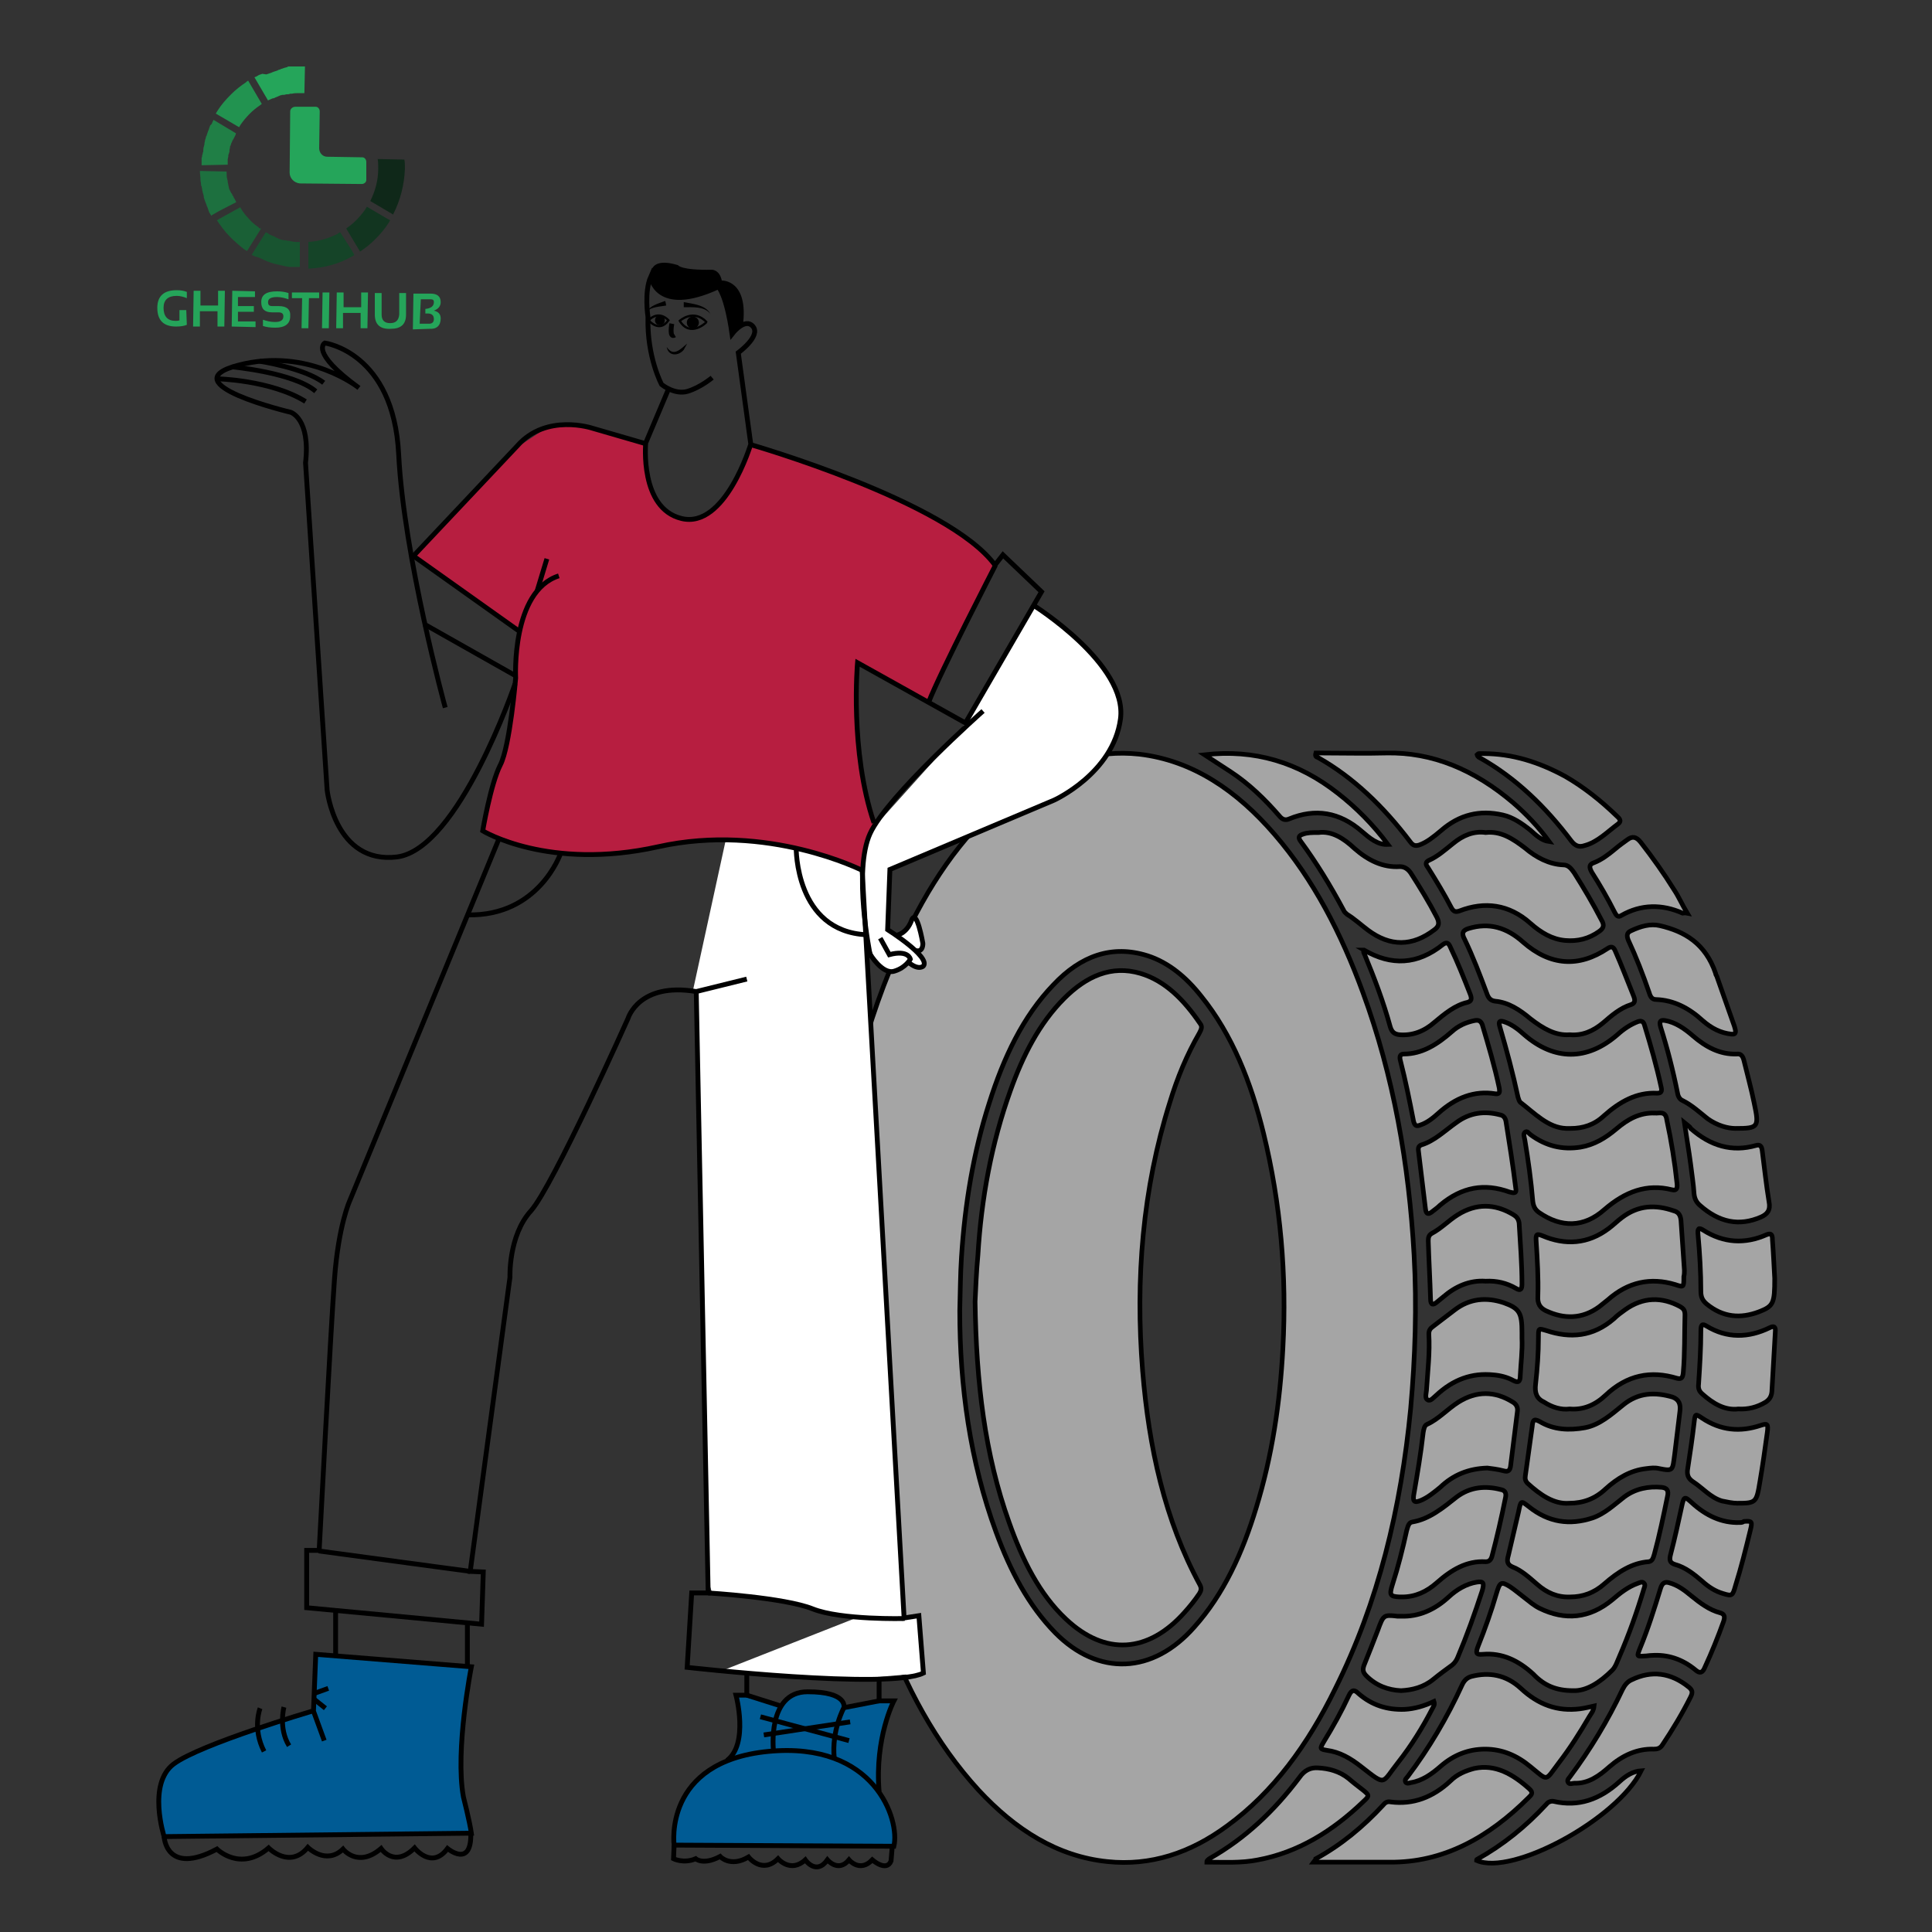 <?xml version="1.0" encoding="utf-8"?>
<!-- Generator: Adobe Illustrator 27.2.0, SVG Export Plug-In . SVG Version: 6.00 Build 0)  -->
<svg version="1.1" id="Layer_1" xmlns="http://www.w3.org/2000/svg" xmlns:xlink="http://www.w3.org/1999/xlink" x="0px" y="0px"
	 viewBox="0 0 340.2 340.2" style="enable-background:new 0 0 340.2 340.2;" xml:space="preserve">
<rect x="0" y="0" width="340.2" height="340.2" fill="#333333" stroke="none"/>
<style type="text/css">
	.st0{fill:#25A55A;}
	.st1{fill:#005B94;}
	.st2{fill:#B71E40;}
	.st3{fill:#A5A5A5;stroke:#000000;stroke-width:0.816;stroke-miterlimit:10;}
	.st4{fill:#FFFFFF;}
	.st5{fill:none;stroke:#000000;stroke-width:0.852;stroke-miterlimit:10;}
	.st6{fill:none;stroke:#000000;stroke-width:0.392;stroke-miterlimit:10;}
	.st7{stroke:#000000;stroke-width:0.523;stroke-miterlimit:10;}
	.st8{fill:#0F2819;}
	.st9{fill:#123520;}
	.st10{fill:#154428;}
	.st11{fill:#185430;}
	.st12{fill:#1A6036;}
	.st13{fill:#1D703F;}
	.st14{fill:#207F46;}
	.st15{fill:#229350;}
</style>
<g>
	<path class="st0" d="M-415.5,35.1c-0.9,0.4-1.9,0.5-3.2,0.5c-3.7,0-5.5-1.9-5.5-5.5c0-3.5,2-5.2,5.7-5.1c1.2,0,2.2,0.2,3.1,0.6
		l0,1.8c-0.9-0.4-1.9-0.6-2.9-0.6c-2.5,0-3.8,1.1-3.8,3.4c0,2.5,1.1,3.8,3.5,3.8c0.4,0,0.8,0,1.2-0.2l0-3.1l1.9,0L-415.5,35.1z"/>
	<path class="st0" d="M-413.7,35.6l0.1-10.5l1.9,0l-0.1,4.3l5.2,0.1l0.1-4.3l1.9,0l-0.1,10.5l-1.9,0l0.1-4.5l-5.2-0.1l-0.1,4.5
		L-413.7,35.6z"/>
	<path class="st0" d="M-395.4,25.3l0,1.7l-5-0.1l0,2.6l4.7,0.1l0,1.7l-4.7-0.1l0,2.8l5.1,0.1l0,1.7l-7-0.1l0.1-10.5L-395.4,25.3z"/>
	<path class="st0" d="M-393.2,35.4l0-1.8c1,0.4,2.2,0.6,3.6,0.6c1.6,0,2.4-0.5,2.4-1.6c0-0.8-0.5-1.2-1.5-1.2l-1.8,0
		c-2.2,0-3.2-1-3.2-3c0-2.2,1.6-3.2,4.6-3.2c1.2,0,2.3,0.2,3.3,0.6l0,1.8c-1-0.4-2.2-0.6-3.3-0.6c-1.8,0-2.7,0.5-2.7,1.5
		c0,0.8,0.4,1.2,1.3,1.2l1.8,0c2.3,0,3.4,1,3.4,3c0,2.2-1.5,3.3-4.4,3.3C-390.9,35.9-392.1,35.7-393.2,35.4z"/>
	<path class="st0" d="M-376.7,25.5l0,1.7l-3,0l-0.1,8.8l-1.9,0l0.1-8.8l-3,0l0-1.7L-376.7,25.5z"/>
	<path class="st0" d="M-373.6,25.6l-0.1,10.5l-1.9,0l0.1-10.5L-373.6,25.6z"/>
	<path class="st0" d="M-371.5,36.1l0.1-10.5l1.9,0l-0.1,4.3l5.2,0.1l0.1-4.3l1.9,0l-0.1,10.5l-1.9,0l0.1-4.5l-5.2-0.1l-0.1,4.5
		L-371.5,36.1z"/>
	<path class="st0" d="M-360.2,32.1l0.1-6.4l1.9,0l-0.1,6.4c0,1.7,0.8,2.5,2.5,2.5c1.7,0,2.6-0.8,2.6-2.5l0.1-6.4l1.9,0l-0.1,6.4
		c0,2.8-1.6,4.2-4.6,4.2C-358.8,36.3-360.2,34.9-360.2,32.1z"/>
	<path class="st0" d="M-349,36.4l0.1-10.5l4.9,0.1c2,0,3,0.9,3,2.5c0,1.2-0.7,2-2,2.5c1.4,0.3,2.1,1.1,2.1,2.4
		c0,2.1-1.1,3.1-3.3,3.1L-349,36.4z M-344.3,34.7c0.9,0,1.3-0.4,1.3-1.3c0-1.1-0.6-1.6-1.9-1.7l-0.6,0l0-1.3c1.6-0.2,2.4-0.9,2.5-2
		c0-0.6-0.4-0.9-1.1-0.9l-2.9,0l-0.1,7.1L-344.3,34.7z"/>
</g>
<g>
	<path class="st0" d="M-408.4,2.5c1.2,2.1,2.7,4,4.3,5.7c1.5,1.6,3.2,3,5.1,4.2l4.2-6.7c-1.3-0.9-2.5-1.9-3.6-3
		c-1.2-1.2-2.2-2.6-3.1-4.1l-5.6,3.1L-408.4,2.5z"/>
	<path class="st0" d="M-352.7-12.1c0-0.9,0-1.7-0.1-2.6l-7.9-0.2c0.1,0.9,0.1,1.8,0.1,2.6l0,0.1c-0.1,3.6-1,7.2-2.8,10.4l1.4,0.8
		l5.4,3.2C-354.1-2-352.7-7-352.7-12.1"/>
	<path class="st0" d="M-370.7,6.1l4,6.8c1.9-1.2,3.6-2.5,5.2-4.1c1.7-1.7,3.2-3.6,4.5-5.6l-0.3-0.2l-6.5-3.9c-0.9,1.5-2,2.8-3.2,4
		C-368.2,4.3-369.4,5.3-370.7,6.1z"/>
	<path class="st0" d="M-382.1,17.4c5.1-0.1,10.1-1.5,14.5-4l-4-6.8c-3.2,1.8-6.8,2.8-10.4,2.9L-382.1,17.4z"/>
	<path class="st0" d="M-402.4-2.8c-0.1-0.2-0.2-0.4-0.3-0.6c-0.1-0.2-0.1-0.3-0.2-0.5c0-0.1-0.1-0.2-0.1-0.2
		c-0.1-0.1-0.1-0.2-0.1-0.3c0-0.1-0.1-0.2-0.1-0.3c0-0.1-0.1-0.2-0.1-0.2c-0.1-0.2-0.1-0.3-0.1-0.4c0-0.1-0.1-0.2-0.1-0.3
		c0-0.1-0.1-0.2-0.1-0.3c-0.1-0.2-0.1-0.4-0.2-0.6c-0.1-0.5-0.2-0.9-0.3-1.4c0-0.1,0-0.2-0.1-0.4c0-0.2-0.1-0.5-0.1-0.7
		c-0.1-0.7-0.2-1.4-0.2-2.1c0-0.3,0-0.7,0-1l-7.9-0.1c0,1.2,0.1,2.3,0.2,3.5c0.1,0.5,0.1,1,0.2,1.4c0,0.2,0.1,0.3,0.1,0.5
		c0.1,0.3,0.1,0.7,0.2,1c0.1,0.3,0.1,0.5,0.2,0.8c0.1,0.5,0.3,1,0.4,1.5c0,0.2,0.1,0.3,0.1,0.5c0,0.2,0.1,0.3,0.2,0.5l0.3,0.9
		c0.1,0.1,0.1,0.3,0.2,0.4c0.1,0.1,0.1,0.3,0.2,0.4c0.1,0.2,0.1,0.3,0.2,0.5c0.1,0.1,0.1,0.3,0.2,0.4c0.1,0.1,0.1,0.3,0.2,0.4
		l0.2,0.4c0.1,0.2,0.2,0.4,0.3,0.6l0.2,0.4l0.5-0.3l6.3-3.6l-0.1-0.3C-402.3-2.5-402.3-2.6-402.4-2.8z"/>
	<path class="st0" d="M-390.8,16.3l0.4,0.1c0.2,0.1,0.4,0.1,0.5,0.1c0.2,0,0.3,0.1,0.5,0.1c0.2,0,0.4,0.1,0.5,0.1l0.5,0.1
		c0.2,0,0.4,0.1,0.6,0.1l0.4,0.1"/>
	<path class="st0" d="M-383.2,9.5c-0.1,0-0.2,0-0.3,0l-0.1,0c-0.2,0-0.5,0-0.7,0c-0.1,0-0.2,0-0.4,0c-0.6-0.1-1.3-0.2-1.9-0.3
		c-0.1,0-0.2,0-0.3-0.1c-0.3-0.1-0.5-0.1-0.8-0.2c-0.1,0-0.2,0-0.3-0.1c-0.3-0.1-0.5-0.1-0.8-0.2c-0.1,0-0.2-0.1-0.3-0.1
		c-0.3-0.1-0.5-0.2-0.8-0.3c-0.1,0-0.2-0.1-0.3-0.1l-0.4-0.1c-0.4-0.1-0.7-0.3-1.1-0.5c-0.3-0.1-0.6-0.3-0.9-0.4
		c-0.5-0.2-1-0.5-1.5-0.8l-4.2,6.7c0.1,0.1,0.3,0.2,0.4,0.3l0.4,0.2c0.1,0.1,0.3,0.2,0.4,0.2l0.4,0.2c0.2,0.1,0.3,0.2,0.5,0.2
		l0.4,0.2c0.2,0.1,0.3,0.2,0.5,0.2l0.3,0.2c0.5,0.2,1,0.4,1.5,0.6l0.4,0.1c0.2,0.1,0.3,0.1,0.5,0.2l0.8,0.3l0.1,0l0.4,0.1l3.6,0.8
		l1,0.1c0.2,0,0.3,0,0.5,0.1l0.4,0c0.2,0,0.4,0,0.6,0.1l0.5,0c0.2,0,0.4,0,0.5,0l0.6,0l0.1-4.3l0-3.6
		C-383.1,9.5-383.1,9.5-383.2,9.5z"/>
	<path class="st0" d="M-408.6-27.3l-0.2,0.4c-0.1,0.2-0.2,0.4-0.3,0.6l-0.2,0.4c-0.1,0.1-0.1,0.3-0.2,0.4c-0.1,0.1-0.1,0.3-0.2,0.4
		l-0.2,0.4c-0.1,0.2-0.1,0.3-0.2,0.4c-0.1,0.1-0.1,0.3-0.2,0.4l-0.3,0.9c-0.1,0.1-0.1,0.3-0.2,0.4c-0.1,0.2-0.1,0.3-0.2,0.5
		c0,0.1-0.1,0.2-0.1,0.3l-0.2,0.7c0,0.2-0.1,0.3-0.1,0.5l0,0.2c-0.1,0.2-0.1,0.5-0.2,0.7c0,0.1-0.1,0.2-0.1,0.3l-0.1,0.6
		c-0.1,0.4-0.2,0.8-0.2,1.1c0,0.2-0.1,0.5-0.1,0.7c0,0.2-0.1,0.5-0.1,0.7c0,0.3-0.1,0.6-0.1,0.9l0,0.4c0,0.2,0,0.5-0.1,0.7l0,0.9
		c0,0.1,0,0.1,0,0.2l7.9,0.1c0,0,0,0,0-0.1l0-0.7c0-0.2,0-0.3,0-0.5l0-0.1c0-0.1,0-0.2,0-0.3l0.1-0.7c0-0.1,0-0.2,0.1-0.4
		c0-0.2,0.1-0.4,0.1-0.5c0-0.2,0.1-0.3,0.1-0.5l0-0.2c0-0.1,0-0.2,0.1-0.3c0.1-0.3,0.1-0.6,0.2-0.9l0-0.1c0-0.1,0.1-0.3,0.1-0.4
		l0-0.1c0-0.1,0.1-0.2,0.1-0.3l0.1-0.2c0-0.1,0.1-0.2,0.1-0.3c0-0.1,0.1-0.3,0.1-0.4l0-0.1c0-0.1,0.1-0.1,0.1-0.2
		c0-0.1,0.1-0.2,0.1-0.3l0.1-0.3c0.1-0.1,0.1-0.2,0.1-0.3c0-0.1,0.1-0.2,0.1-0.3c0-0.1,0.1-0.2,0.2-0.4l0-0.1c0-0.1,0.1-0.2,0.1-0.3
		l0.4-0.8L-408.6-27.3z"/>
	<path class="st0" d="M-394.5-31.1l-4-6.8c-1.8,1.2-3.5,2.5-5.1,4c-1.7,1.7-3.2,3.6-4.5,5.6l6.8,4c0.9-1.5,2-2.8,3.2-4
		C-397-29.3-395.8-30.2-394.5-31.1z"/>
	<path class="st0" d="M-386.3-28.9l-0.2,18.1c0,1.7,1.3,3.1,3,3.1l18.2,0.2c0.7,0,1.3-0.6,1.3-1.3l0.1-5.4c0-0.7-0.6-1.3-1.3-1.3
		l-10.3-0.1c-1.3,0-2.4-1.1-2.4-2.4l0.1-10.8c0-0.7-0.6-1.3-1.3-1.3l-6-0.1C-385.7-30.2-386.3-29.6-386.3-28.9z"/>
	<path class="st0" d="M-391.2-32.8c0.4-0.2,0.7-0.3,1.1-0.4l0.3-0.1c0.2-0.1,0.3-0.1,0.4-0.1c0.3-0.1,0.5-0.2,0.8-0.2
		c0.1,0,0.2-0.1,0.3-0.1c0.3-0.1,0.5-0.1,0.8-0.2c0.1,0,0.2,0,0.3-0.1c0.3-0.1,0.5-0.1,0.8-0.2c0.1,0,0.2,0,0.3,0
		c0.6-0.1,1.3-0.2,1.9-0.2c0.1,0,0.2,0,0.4,0c0.2,0,0.4,0,0.7,0l0.2,0c0.1,0,0.2,0,0.3,0c0.1,0,0.1,0,0.2,0l0.1-7.9l-0.1,0l-0.5,0
		c-0.2,0-0.4,0-0.6,0l-0.5,0c-0.2,0-0.4,0-0.6,0l-0.4,0c-0.2,0-0.3,0-0.5,0l-0.5,0.1c-0.2,0-0.3,0-0.5,0.1l-0.5,0.1
		c-0.2,0-0.4,0.1-0.6,0.1l-0.5,0.1c-0.2,0-0.4,0.1-0.5,0.1c-0.2,0-0.3,0.1-0.5,0.1c-0.2,0-0.3,0.1-0.5,0.1l-0.5,0.1
		c-0.1,0-0.2,0.1-0.4,0.1l-1,0.3c-0.2,0.1-0.3,0.1-0.5,0.2l-0.4,0.1c-0.5,0.2-1,0.4-1.5,0.6l-0.4,0.2c-0.2,0.1-0.3,0.2-0.5,0.2
		c-0.2,0.1-0.3,0.1-0.5,0.2l-0.9,0.4c-0.1,0.1-0.3,0.2-0.4,0.2l-0.4,0.2c-0.1,0.1-0.2,0.1-0.3,0.2l4,6.8c0.5-0.3,0.9-0.5,1.4-0.7
		C-391.9-32.5-391.6-32.7-391.2-32.8z"/>
</g>
<g>
	<g>
		<polygon class="st1" points="129.6,298.5 132.6,298.9 136.8,300.2 138.1,299.7 140.8,298.1 144.8,298.1 147.9,299.1 148.9,300.7 
			154.3,299.6 157.4,299.5 155.6,304.7 154.8,312.7 154.9,315.9 157,319.9 157.5,323.9 156.8,325.2 119.1,325 118.6,323.6 
			119.7,318 122.5,313.3 127,310.5 129,309.6 130.3,305.5 130.1,301.3 		"/>
		<polygon class="st1" points="55.6,291.3 83,293.5 81.9,301.1 81.2,310.9 81.6,316.4 82.8,321.4 83,322.4 82,322.8 29.2,323.4 
			28.5,321.9 28.1,315.2 30.1,311.2 34.8,308.4 43.3,305.2 52.8,302.1 54.8,301.5 55.2,300.4 		"/>
		<polygon class="st2" points="113.1,78 105.3,75.8 100.9,74.8 96.3,75.3 90.7,79 82.4,87.8 72.8,97.9 90.9,110.7 91.3,112.1 
			89.7,128.5 88.8,132.9 87,137.5 85.6,143.3 85,146.3 90.2,148.1 94.6,149.6 101.9,150.5 111.2,150 119,148.6 126.3,147.9 
			132.6,148.2 142.1,149.9 148.4,151.8 151.7,153.3 152,152.1 153.1,147.1 154.3,144.9 152.3,138.5 151,128.2 150.9,119.1 
			151.1,116.8 162.7,123.4 163.9,123 175,100 174.7,98.9 168.1,93.3 159.3,88.4 141.1,81.2 134.3,78.9 132.7,78.5 131.9,79.3 
			130.1,83.6 128.2,86.9 124.2,90.8 122.3,91.5 118.3,90.8 115.4,87.8 113.9,83.5 113.7,79.1 		"/>
		<g>
			<path class="st3" d="M147.2,209.6c1.9-16.8,6-32.7,13.3-47.1c4.9-9.7,11.1-18,19.3-23.8c6.4-4.5,13.3-6.7,20.8-5.9
				c9.4,1.1,17.2,6.4,23.9,14.2c6.8,7.9,11.7,17.4,15.5,27.8c5.4,14.7,8.1,30.2,9,46.2c0.5,9,0.2,18-0.6,27
				c-1.7,17.6-5.7,34.2-13.3,49.4c-4.8,9.8-10.9,18.2-19,24.1c-6.5,4.8-13.5,7.1-21.1,6.3c-8.8-0.9-16.2-5.6-22.7-12.6
				c-7.5-8.2-12.9-18.2-16.9-29.4c-6.4-17.7-9.1-36.2-9.2-55.5C146,223.4,146.4,216.5,147.2,209.6z M175.4,269.8
				c2.5,6.8,5.7,12.9,10.4,17.7c7.6,7.7,17.2,7.3,24.5-1c5.2-5.8,8.5-13.1,10.9-21c2.8-9.1,4.2-18.5,4.7-28.1
				c0.7-12.9-0.4-25.5-3.4-37.8c-2.2-9-5.5-17.4-11-24.2c-2.6-3.3-5.7-5.9-9.4-7.1c-6.3-2-11.8,0-16.6,5.1
				c-5.4,5.6-8.8,12.9-11.3,20.8c-2.8,8.7-4.3,17.8-4.9,27.2c-0.2,3-0.2,6-0.3,9.4C169,244.1,170.8,257.3,175.4,269.8z"/>
			<path class="st3" d="M261.6,146.6c-2.1-0.3-4,0.5-5.7,1.9c-1.4,1.1-2.7,2.3-4.3,3c-0.6,0.3-0.6,0.7-0.2,1.2
				c1.5,2.4,2.9,4.7,4.2,7.2c0.4,0.7,0.8,0.7,1.4,0.5c4.4-1.7,8.7-1.2,12.5,2.2c1.8,1.6,3.8,2.8,6.1,3c2.2,0.2,4.2-0.3,6-1.6
				c0.7-0.5,1-1,0.4-2c-1.5-2.9-3.1-5.6-4.8-8.3c-0.5-0.7-1-1.4-1.9-1.4c-2.5-0.1-4.8-1.3-6.8-3
				C266.4,147.7,264.3,146.3,261.6,146.6z"/>
			<path class="st3" d="M276.3,264.7c2.5,0,4.6-0.8,6.4-2.5c2.1-1.9,4.4-3.3,7.2-3.6c0.8-0.1,1.5-0.2,2.3,0c2.5,0.5,2.3,0.3,2.7-2.6
				c0.3-2.5,0.6-5,0.9-7.4c0.2-1.4-0.2-2.2-1.3-2.6c-3.1-0.9-6-0.8-8.7,1.4c-2.1,1.7-4.1,3.5-6.7,4c-2.8,0.5-5.5,0.4-8-1.1
				c-1.1-0.6-1.2-0.1-1.3,0.9c-0.4,2.9-0.8,5.7-1.2,8.6c-0.1,0.6,0,1,0.4,1.4C271.2,263.2,273.6,264.9,276.3,264.7z"/>
			<path class="st3" d="M276.4,182.2c2.2,0.2,4.1-0.6,5.9-2.1c1.5-1.3,3-2.6,4.9-3.2c0.6-0.2,0.8-0.6,0.5-1.4
				c-1.1-2.7-2.1-5.4-3.3-8.1c-0.3-0.7-0.7-0.8-1.3-0.4c-5.1,3.4-10.1,3.1-14.9-1.1c-2.9-2.6-6-3.5-9.6-2.4c-1,0.3-1.3,0.8-0.7,1.9
				c1.5,3.1,2.7,6.3,3.9,9.5c0.3,0.9,0.7,1.3,1.5,1.4c2.3,0.2,4.3,1.5,6.2,3.1C271.7,181.1,273.9,182.4,276.4,182.2z"/>
			<path class="st3" d="M276.4,248.1c2.4,0.2,4.5-0.7,6.3-2.4c3.8-3.6,8-4.4,12.6-3c0.8,0.2,1-0.1,1.1-1c0.3-3.4,0.2-6.8,0.3-10.2
				c0-0.8-0.3-1.1-0.8-1.4c-3.3-1.8-6.6-1.7-9.7,0.5c-0.7,0.5-1.4,1-2,1.6c-3.7,3.2-7.7,3.5-11.9,2.1c-1.4-0.4-1.4-0.5-1.4,1.2
				c0,2.8-0.2,5.5-0.5,8.2c-0.2,1.6,0.2,2.6,1.5,3.2C273.3,247.8,274.9,248.3,276.4,248.1z"/>
			<path class="st3" d="M276.5,281.2c2.2,0,4.2-0.7,6-2.3c2.4-2.1,4.9-3.7,7.8-3.9c0.7-0.1,0.8-0.7,1-1.3c0.9-3.3,1.6-6.7,2.3-10.1
				c0.3-1.2-0.1-1.6-1-1.7c-2.3-0.2-4.6,0.2-6.6,1.7c-1.8,1.4-3.5,3-5.6,3.7c-4,1.3-7.7,0.8-11.2-2c-1.4-1.1-1.4-1.1-1.8,0.9
				c-0.6,2.6-1.2,5.1-1.8,7.7c-0.3,1-0.2,1.6,0.7,2c1.6,0.6,3,1.9,4.4,3.1C272.4,280.5,274.3,281.3,276.5,281.2z"/>
			<path class="st3" d="M296.6,223.7c-0.2-2.9-0.4-5.9-0.6-8.8c-0.1-1-0.5-1.5-1.3-1.7c-3.2-1.1-6.2-1-9.1,1.2
				c-0.8,0.6-1.5,1.3-2.3,1.9c-3.7,2.8-7.7,3-11.7,1.3c-1-0.4-1.2-0.3-1.1,1c0.2,3.2,0.4,6.4,0.3,9.6c-0.1,1.4,0.4,2.1,1.4,2.6
				c3.2,1.5,6.4,1.5,9.4-0.7c0.5-0.4,1-0.8,1.5-1.2c3.6-3.2,7.6-4,11.9-2.7c1.5,0.5,1.5,0.5,1.5-1.4
				C296.6,224.4,296.6,224,296.6,223.7C296.6,223.7,296.6,223.7,296.6,223.7z"/>
			<path class="st3" d="M276.6,198.7c2.1,0,4.1-0.6,5.8-2.2c2.8-2.5,5.8-4.2,9.4-4c0.7,0,0.9-0.3,0.7-1.1c-0.8-3.7-1.8-7.2-2.9-10.8
				c-0.2-0.8-0.6-0.9-1.2-0.7c-1.3,0.5-2.5,1.3-3.6,2.3c-5.3,4.6-11.1,4.6-16.4,0c-1.1-1-2.3-1.9-3.6-2.3c-0.7-0.2-1-0.1-0.7,0.9
				c1.2,4.1,2.3,8.2,3.2,12.4c0.1,0.3,0.2,0.7,0.4,0.9c2.5,1.9,4.9,4.5,8.1,4.6C275.9,198.7,276.2,198.7,276.6,198.7z"/>
			<path class="st3" d="M291.4,196c-2.7-0.1-4.8,1.1-6.8,2.8c-1.9,1.6-3.9,2.8-6.3,3.2c-3.2,0.5-6.1-0.2-8.8-2.2
				c-0.3-0.2-0.6-0.8-1-0.4c-0.3,0.3-0.1,0.8,0,1.3c0.6,3.6,1.1,7.2,1.4,10.8c0.1,0.9,0.4,1.5,1.1,2c3.9,2.7,7.9,2.7,11.5-0.5
				c3.7-3.2,7.5-4.6,11.9-3.5c0.8,0.2,1-0.2,0.9-1.1c-0.4-3.8-1-7.5-1.8-11.2C293.3,195.5,292.1,196.1,291.4,196z"/>
			<path class="st3" d="M277,297.7c2.3,0.1,4.7-1.4,6.9-3.6c0.6-0.6,0.9-1.6,1.3-2.5c1.6-3.7,3-7.6,4.2-11.6
				c0.1-0.4,0.4-0.9,0.1-1.2c-0.3-0.4-0.8-0.1-1.1,0c-1.7,0.6-3.1,1.7-4.5,2.9c-4,3.3-8.3,3.7-12.8,1.5c-1-0.5-1.8-1.2-2.7-1.9
				c-0.8-0.6-1.6-1.3-2.5-1.9c-1.6-1-1.8-0.8-2.4,1.2c-0.9,3.1-2,6.2-3.2,9.2c-0.5,1.3-0.4,1.6,0.8,1.5c3.4-0.3,6.3,1.1,8.9,3.5
				C271.9,296.8,274,297.7,277,297.7z"/>
			<path class="st3" d="M231.3,327.9c1.5,0,2.8,0,4.1,0c3.1,0,6.2,0,9.3,0c9.4,0.1,17.4-4.3,24.5-11.4c0.4-0.4,0.9-0.8,0.1-1.5
				c-2.9-2.6-6-4.4-9.7-3.6c-1.5,0.4-3,1-4.2,2.2c-3.1,2.9-6.6,4.2-10.5,3.7c-0.5-0.1-0.9,0-1.3,0.5c-3.6,3.9-7.5,7.1-11.9,9.5
				C231.7,327.4,231.6,327.5,231.3,327.9z"/>
			<path class="st3" d="M280.7,300.4c-0.9,0.2-1.7,0.4-2.5,0.5c-3.9,0.5-7.3-0.7-10.4-3.6c-2.6-2.4-5.6-2.9-8.7-2.1
				c-0.7,0.2-1.2,0.6-1.6,1.4c-2.7,5.9-5.9,11.3-9.6,16.2c-0.2,0.3-0.6,0.5-0.4,1c0.2,0.3,0.6,0.2,0.9,0.1c2-0.3,3.7-1.5,5.3-2.9
				c2.3-2,4.9-3,7.8-3c3,0,5.6,1.1,8,3.1c3.2,2.6,2.5,2.6,5-0.7c2-2.6,3.7-5.3,5.4-8.2C280.2,301.7,280.6,301.3,280.7,300.4z"/>
			<path class="st3" d="M272.8,148.2c-1.9-2.6-4-4.8-6.3-6.8c-6.8-5.8-14.2-9-22.5-8.8c-3.7,0.1-7.3,0-11,0c-0.4,0-0.9,0-1.3,0
				c-0.2,0.7,0.2,0.7,0.4,0.8c6.2,3.5,11.5,8.6,16.2,14.8c0.5,0.7,0.9,0.8,1.6,0.6c1.4-0.5,2.6-1.5,3.8-2.5
				c3.3-2.9,6.9-3.7,10.9-2.8c1.8,0.4,3.4,1.5,4.9,2.7C270.4,147,271.4,148,272.8,148.2z"/>
			<path class="st3" d="M232.2,146.6c-1.2,0-2,0-2.8,0.3c-0.6,0.2-0.9,0.5-0.4,1.2c2.8,3.8,5.3,7.9,7.6,12.2
				c0.1,0.3,0.4,0.5,0.6,0.7c1.3,0.8,2.5,1.9,3.7,2.8c3.9,2.9,7.8,2.9,11.7-0.1c0.8-0.6,0.9-1.2,0.4-2.2c-1.4-2.7-3-5.3-4.6-7.8
				c-0.5-0.7-1.1-1.1-1.9-1.1c-3,0.2-5.6-1.1-8-3.2C236.6,147.6,234.5,146.3,232.2,146.6z"/>
			<path class="st3" d="M246.9,281.2c2.3,0,4.3-0.9,6.1-2.5c2.6-2.3,5.3-3.9,8.6-3.7c0.6,0,0.9-0.3,1.1-0.9
				c0.9-3.4,1.7-6.9,2.4-10.4c0.2-0.9-0.2-1.3-0.8-1.4c-2.7-0.7-5.4-0.5-7.8,1.3c-2.4,1.9-4.8,3.9-7.8,4.4c-0.7,0.1-0.8,0.9-1,1.5
				c-0.7,3.2-1.5,6.4-2.5,9.5c-0.6,1.9-0.4,2.1,1.2,2.2C246.5,281.2,246.7,281.2,246.9,281.2z"/>
			<path class="st3" d="M246.7,297.7c2-0.1,4-0.6,5.7-2c1.1-0.9,2.2-1.7,3.3-2.5c0.5-0.4,0.8-0.9,1-1.4c1.6-3.8,3-7.7,4.3-11.7
				c0.4-1.4,0.2-1.7-1-1.5c-1.8,0.3-3.5,1.3-4.9,2.6c-2.5,2.3-5.3,3.5-8.4,3.4c-0.2,0-0.4,0-0.6,0c-2.5-0.3-2.5-0.2-3.5,2.5
				c-0.8,2.1-1.6,4.1-2.4,6.1c-0.3,0.8-0.2,1.3,0.4,1.9C242.3,296.8,244.4,297.6,246.7,297.7z"/>
			<path class="st3" d="M261.9,258.5c0.7,0.1,1.8,0.2,2.9,0.5c0.7,0.2,1.1,0,1.2-0.9c0.4-3.2,0.8-6.4,1.2-9.6
				c0.1-0.8-0.3-1.3-0.8-1.6c-3.2-2-6.4-2-9.6,0c-1.9,1.2-3.5,3-5.5,3.9c-0.5,0.2-0.6,0.9-0.7,1.5c-0.4,3.6-1,7.1-1.6,10.6
				c-0.3,1.5,0,1.8,1.2,1.3c1.2-0.5,2.3-1.4,3.4-2.3C255.9,259.7,258.6,258.6,261.9,258.5z"/>
			<path class="st3" d="M268,235.6c0-0.3,0-0.6,0-0.9c0-3.5-0.4-4.3-3.2-5.3c-3-1-6-0.8-8.7,1.3c-1.3,1-2.5,1.9-3.8,2.9
				c-0.4,0.3-0.7,0.6-0.7,1.3c0.2,3.3-0.2,6.5-0.4,9.7c0,0.6-0.4,1.6,0.2,1.9c0.5,0.3,1-0.4,1.5-0.8c3-2.8,6.3-4,10.1-3.6
				c1.2,0.1,2.4,0.4,3.5,1c0.8,0.4,1.2,0.3,1.2-0.9C267.8,240.1,268.1,237.9,268,235.6z"/>
			<path class="st3" d="M261.6,225.6c1.9-0.1,3.7,0.3,5.4,1.3c0.7,0.4,1,0.2,1-0.8c0-3.6-0.3-7.2-0.5-10.7c-0.1-0.8-0.5-1.2-1-1.5
				c-3.3-2-6.6-2-9.8,0c-1.6,1-2.9,2.4-4.6,3.3c-0.5,0.3-0.6,0.7-0.6,1.3c0.1,3.4,0.3,6.8,0.4,10.2c0,1.2,0.5,1.1,1.1,0.6
				c0.4-0.3,0.7-0.6,1.1-0.9C256.3,226.5,258.8,225.4,261.6,225.6z"/>
			<path class="st3" d="M212.5,327.9c3,0,6,0.2,9-0.4c7-1.3,13.1-5,18.6-10.3c1.1-1,1-1.1-0.1-2c-0.9-0.7-1.7-1.3-2.5-2
				c-1.6-1.3-3.5-1.8-5.4-1.9c-1.3-0.1-2.4,0.4-3.3,1.7c-4.5,6-9.7,10.8-15.7,14.2c-0.2,0.1-0.3,0.2-0.5,0.4
				C212.5,327.7,212.5,327.8,212.5,327.9z"/>
			<path class="st3" d="M266.9,209.2c-0.5-4.1-1.1-7.8-1.7-11.6c-0.1-0.8-0.5-1.2-1.1-1.3c-2.7-0.7-5.3-0.4-7.7,1.4
				c-2,1.4-3.8,3.2-6.1,3.9c-0.6,0.2-0.6,0.7-0.5,1.3c0.4,3.3,0.8,6.6,1.2,9.9c0.1,0.9,0.4,1.1,1,0.7c0.5-0.4,1.1-0.8,1.6-1.3
				c3.8-3.2,7.8-3.9,12.2-2.3C266.6,210.1,267.1,210.2,266.9,209.2z"/>
			<path class="st3" d="M277.2,314c2.5,0.1,4.4-1.3,6.2-2.9c2.3-2,4.9-3.2,7.8-3.1c0.6,0,1.1-0.1,1.5-0.7c1.8-2.7,3.5-5.5,5-8.5
				c0.4-0.8,0.3-1.2-0.3-1.7c-3.2-2.6-6.6-3-10.1-1.3c-0.7,0.3-1.2,0.9-1.6,1.7c-2.6,5.5-5.7,10.6-9.2,15.3c-0.2,0.3-0.6,0.6-0.4,1
				C276.3,314.3,276.9,314,277.2,314z"/>
			<path class="st3" d="M304.9,182.1c1,0.1,0.7-0.7,0.5-1.4c-1-2.9-2.1-5.9-3.1-8.8c-0.1-0.2-0.2-0.3-0.2-0.5
				c-1.8-5.3-5.5-7.4-9.8-8.4c-1.7-0.4-3.4,0.1-5.1,0.9c-0.7,0.3-0.8,0.8-0.5,1.6c1.4,3,2.6,6.1,3.7,9.3c0.2,0.7,0.5,1.2,1.2,1.2
				c3.1,0.1,5.8,1.5,8.2,3.7C301.4,181.1,303,181.9,304.9,182.1z"/>
			<path class="st3" d="M259.7,179.7c-1.5,0.3-2.9,0.9-4.1,2c-2.5,2.2-5.2,3.9-8.4,3.9c-0.7,0-0.8,0.5-0.6,1.2
				c0.9,3.5,1.6,7,2.3,10.6c0.2,0.8,0.5,1,1.2,0.7c1.2-0.4,2.2-1.2,3.2-2.1c3-2.7,6.3-4,10-3.4c0.8,0.1,0.8-0.3,0.7-1
				c-0.8-3.8-1.9-7.5-3-11.2C260.7,179.7,260.3,179.6,259.7,179.7z"/>
			<path class="st3" d="M240.2,167.3c-0.2,0.3,0,0.6,0.1,0.8c1.7,4.1,3.3,8.3,4.5,12.7c0.3,1,0.8,1.3,1.6,1.4
				c2.3,0.2,4.4-0.6,6.2-2.2c1.8-1.5,3.6-3,5.8-3.5c0.7-0.2,0.8-0.6,0.5-1.4c-1.1-2.8-2.2-5.6-3.5-8.3c-0.3-0.7-0.6-1-1.3-0.5
				c-4.5,3.6-9.1,3.8-13.9,1C240.4,167.3,240.3,167.3,240.2,167.3z"/>
			<path class="st3" d="M305.6,198.7c4,0,4.2-0.2,3.3-4.4c-0.5-2.5-1.2-5-1.8-7.5c-0.2-0.8-0.5-1.3-1.3-1.2
				c-2.9,0.1-5.4-1.2-7.7-3.2c-1.5-1.3-3.1-2.4-4.9-2.7c-0.7-0.1-1.1,0-0.8,1.1c1.2,3.8,2.2,7.7,3,11.7c0.1,0.6,0.4,1.1,0.9,1.3
				c1.6,0.8,2.9,2,4.4,3.2C302.4,198.2,304.2,198.7,305.6,198.7z"/>
			<path class="st3" d="M296.6,197.7c0.4,2.7,0.8,5,1.1,7.3c0.2,1.7,0.5,3.5,0.6,5.2c0.1,1,0.5,1.6,1.1,2.1c3.3,2.9,6.8,3.7,10.7,2
				c1.1-0.5,1.7-1.2,1.4-2.7c-0.5-3-0.8-6-1.2-9c-0.1-0.8-0.4-1.1-1.1-0.9c-4.2,1.2-8,0.1-11.5-3
				C297.6,198.4,297.2,198.2,296.6,197.7z"/>
			<path class="st3" d="M312.5,225.1c-0.1-1.6-0.2-4.2-0.4-6.8c0-0.9-0.2-1.2-1-0.9c-3.8,1.7-7.6,1.5-11.2-0.8
				c-0.8-0.5-1-0.3-0.9,0.8c0.3,3.3,0.5,6.7,0.5,10c0,1,0.3,1.6,1,2.2c2.9,2.4,6,2.6,9.2,1.4C312.3,230,312.5,229.5,312.5,225.1z"/>
			<path class="st3" d="M306.1,248.1c1.7,0.1,3.3-0.3,4.8-1.2c0.6-0.4,1-0.9,1.1-1.8c0.2-3.5,0.4-7,0.6-10.5c0.1-1-0.2-1.2-1-0.8
				c-3.7,1.8-7.5,1.9-11.1-0.3c-0.8-0.5-1-0.2-1,0.8c0,3.2-0.2,6.3-0.4,9.4c-0.1,0.8,0.1,1.3,0.7,1.8
				C301.6,247.1,303.7,248.4,306.1,248.1z"/>
			<path class="st3" d="M305.9,264.7c3.3,0,3.4-0.1,4-3.8c0.5-2.9,0.9-5.8,1.3-8.7c0.2-1.5,0-1.6-1.2-1.2c-3.6,1.2-7,0.9-10.3-1.3
				c-1.2-0.8-1.2-0.8-1.4,0.9c-0.3,2.6-0.7,5.3-1.1,7.9c-0.2,1.1,0,1.8,0.9,2.4c1.7,1.1,3.1,2.8,5.1,3.4
				C304.2,264.5,305.1,264.7,305.9,264.7z"/>
			<path class="st3" d="M252.5,299.6c-1.7,0.8-3.4,1.3-5.2,1.4c-3,0.1-5.7-0.7-8.1-2.8c-0.7-0.7-1.2-0.7-1.7,0.4
				c-1.3,2.8-2.8,5.5-4.4,8.1c-0.7,1.2-0.7,1.3,0.5,1.5c2.3,0.3,4.2,1.4,6.1,2.9c4.5,3.5,3.5,3,6.6-0.9c2.2-2.8,4.2-6,5.9-9.3
				C252.4,300.5,252.7,300.2,252.5,299.6z"/>
			<path class="st3" d="M212.1,132.9c1.7,1.1,3.2,2.1,4.6,3c3.2,2.1,6,4.8,8.6,7.8c0.5,0.6,1,0.8,1.7,0.5c4.6-1.9,8.9-1.2,12.8,2.2
				c1.4,1.2,2.8,2.4,4.6,2.3c-2.6-3.5-5.6-6.5-8.8-9C228.6,134.2,220.9,131.9,212.1,132.9z"/>
			<path class="st3" d="M260.1,132.9c0.1,0.4,0.4,0.5,0.6,0.6c6.2,3.5,11.4,8.5,16,14.6c0.7,0.9,1.4,1.1,2.3,0.8
				c2.3-0.6,4-2.4,5.9-3.8c0.8-0.6,0.1-1.1-0.2-1.4c-2.8-2.7-5.8-5.1-9.1-7c-4.6-2.5-9.3-4-14.4-4c-0.3,0-0.6,0-0.8,0
				C260.3,132.7,260.2,132.8,260.1,132.9z"/>
			<path class="st3" d="M306.3,268.1c-3.1,0.1-5.9-1.2-8.4-3.5c-1.3-1.2-1.4-1.1-1.8,0.8c-0.6,2.8-1.2,5.5-1.9,8.2
				c-0.3,1.1-0.2,1.6,0.8,1.9c1.8,0.5,3.3,1.7,4.7,2.9c1.1,1,2.3,1.8,3.7,2.2c1.6,0.5,1.7,0.4,2.2-1.4c1-3.2,1.8-6.4,2.6-9.7
				c0.4-1.6,0.3-1.7-1.1-1.6C306.8,268.1,306.6,268.1,306.3,268.1z"/>
			<path class="st3" d="M290.8,291.5c2.8-0.2,5.4,0.6,7.8,2.6c0.7,0.6,1.2,0.5,1.6-0.5c1.2-2.6,2.3-5.3,3.3-8.1
				c0.3-0.9,0.1-1.3-0.6-1.5c-1.9-0.5-3.5-1.7-5.1-3c-1.2-1-2.4-1.9-3.9-2.3c-0.7-0.2-1.2,0-1.5,1c-1.1,3.6-2.2,7.1-3.6,10.5
				c-0.6,1.5-0.6,1.5,0.8,1.4C290,291.6,290.4,291.5,290.8,291.5z"/>
			<path class="st3" d="M297.1,160.8c-0.9-1.5-1.5-2.9-2.3-4.1c-1.8-2.9-3.8-5.7-5.9-8.4c-0.8-1-1.5-1.1-2.4-0.4
				c-0.7,0.5-1.4,1-2.1,1.6c-1.2,1-2.4,1.9-3.7,2.4c-0.9,0.3-0.9,0.8-0.4,1.7c1.4,2.2,2.8,4.6,4,7c0.3,0.6,0.6,1,1.2,0.6
				c3.5-2,7.2-2,10.8-0.4C296.5,160.8,296.6,160.7,297.1,160.8z"/>
			<path class="st3" d="M289,311.8c-1.5,0.1-2.7,0.9-3.8,1.9c-3.5,3.2-7.3,4.5-11.6,3.5c-0.5-0.1-1,0.1-1.3,0.5
				c-3.7,4-7.7,7.2-12.2,9.7c-0.1,0-0.1,0.2-0.1,0.2C266.3,330.4,284.8,320.3,289,311.8z"/>
			<path class="st3" d="M171.7,229.2c0.2,14.2,1.7,26.9,6,38.9c2.3,6.5,5.3,12.6,10,17c6.9,6.5,14.5,6,20.9-1.2
				c0.9-1,1.8-2.1,2.6-3.3c0.3-0.5,0.4-0.9,0.1-1.5c-6.2-11.4-9-24.2-10.1-37.7c-1.3-16.2,0-32.1,4.8-47.3c1.3-4.3,3-8.4,5.2-12.2
				c0.3-0.6,0.6-1.1,0.1-1.7c-2.8-4.1-6.1-7.5-10.5-8.8c-5.1-1.5-9.5,0.5-13.4,4.4c-4.4,4.4-7.3,10.1-9.5,16.3
				c-3.3,9.2-5.1,18.9-5.7,28.9C171.9,224.1,171.8,227.3,171.7,229.2z"/>
		</g>
		<polygon class="st4" points="151,284.8 158.1,284.9 161.8,284.6 162.6,294.6 149.7,295.7 127.1,294.2 		"/>
		<g>
			<polygon class="st4" points="127.8,147.9 135.5,148.5 146.9,151.3 150.6,152.7 152.1,154 152.6,165.5 159.3,284.2 158.4,285 
				151.6,284.6 145.4,284 139.7,282.3 134,281.4 125.4,280.5 124.6,278 122.6,175.4 122,174.5 			"/>
			<polygon class="st4" points="170.4,126.7 181.8,107.1 183,107.1 188.9,111.9 192.7,115.6 195.5,119.5 197,122.6 197.4,127.7 
				194.2,134.1 190.9,137.5 186.3,140.6 176.8,144.6 160.7,151.4 156.8,153.1 156.5,159.4 156.3,163.7 157.9,164.5 159.3,163.8 
				160.7,161.6 161.3,161.6 162.1,164.4 162.5,166.9 161.8,167.9 162.9,169.7 161.7,170.3 159.6,169.7 156.6,171.1 154.3,169.6 
				152.9,166 152,158.7 152.2,150.6 153.6,146 168.7,129.2 			"/>
			<g>
				<g>
					<path class="st5" d="M125.4,66.5c0,0-2,1.7-4.3,2.4s-4.6-1.2-4.6-1.2s-2.6-4.8-2.4-11.9c0,0-0.7-4.4,0.5-7.1
						c0,0,0.9,6.9,11.9,1.8c0,0,1.4,1.3,2.4,8.3c0,0,2.3-3,3.7-1.3s-2.6,4.6-2.6,4.6l2.2,16.1l0,0c0,0-4.5,15-12.2,13.1
						c-7.4-1.8-6.3-13.3-6.3-13.3l4.1-9.7"/>
					<path d="M114.6,48.8c0,0-0.7-3.8,4.8-2.1c0,0,0.4,0.9,6,0.8c0,0,1.3,0,1.7,1.9c0,0,4.8-0.2,3.7,8l-1.8,1.6c0,0-1-7.5-2.4-8.3
						C126.5,50.6,116.8,55.7,114.6,48.8z"/>
					<path class="st5" d="M118.3,57c0,0-0.5,2.6,0.5,2"/>
					<g>
						<path d="M120.4,53.2c1.6,0.3,3.9,0.5,4.7,2.1c-1-1.4-3.2-1.2-4.7-1.2C120.4,54.1,120.4,53.2,120.4,53.2L120.4,53.2z"/>
					</g>
					<g>
						<path d="M117.3,53.8c-1,0.2-2.7,0.2-3.4,1.1c0.5-1.1,2.2-1.5,3.2-1.9C117.2,53,117.3,53.8,117.3,53.8L117.3,53.8z"/>
					</g>
				</g>
				<path class="st6" d="M117.7,56.4c0,0-1.6-1.9-3.5,0C114.2,56.4,116.1,58.7,117.7,56.4z"/>
				<path class="st6" d="M119.7,56.5c0,0,2.4-2.2,4.7,0.2C124.4,56.8,121.5,59.5,119.7,56.5z"/>
				<circle class="st7" cx="122" cy="56.8" r="0.8"/>
				<circle class="st7" cx="116.2" cy="56.4" r="0.6"/>
			</g>
			<g>
				<path d="M117.4,61.1c1.2,1.8,2.4,0.4,3.6-0.6c-0.2,0.4-0.4,0.7-0.6,1.1C119.5,62.7,117.7,62.8,117.4,61.1L117.4,61.1z"/>
			</g>
			<path class="st5" d="M132.2,78.3c0,0,34.8,10,43,21.2l1.4-1.8l6.8,6.5l-13.4,23.1l-19-10.6c0,0-1.4,15.6,2.9,28.2"/>
			<path class="st5" d="M151.9,153.3c0,0-16.7-8.5-36-4.2S85,146.3,85,146.3s1.4-8.3,3.1-11.6s2.7-15.3,2.7-15.3s-0.8-15.3,7.6-18"
				/>
			<line class="st5" x1="96.3" y1="98.4" x2="94.6" y2="104"/>
			<path class="st5" d="M91.5,111.2L72.8,97.9l18.3-19.4c5.1-5.8,13.2-3.1,13.2-3.1l9.3,2.7"/>
			<line class="st5" x1="90.8" y1="119" x2="74.7" y2="109.9"/>
			<path class="st5" d="M78.4,124.6c0,0-7.3-26.6-8.2-44.6s-13-19.6-13-19.6s-2.8,1.5,6,7.9c0,0-8.9-7.2-21.2-4s9.2,8.3,9.2,8.3
				s3.5,1.1,2.6,8.9l3.8,57.6c0,0,1.4,13.1,12.3,11.8c10.9-1.4,20.8-30.5,20.8-30.5"/>
			<path class="st5" d="M173.1,125.2c0,0-16.9,15-19.9,21.6c-3,6.6,0,21.2,0,21.2s2.2,3.7,4.3,3c2-0.6,2.8-2.1,2.8-2.1
				s-0.3-1.7-3.7-0.8l-1.6-2.9"/>
			<path class="st5" d="M38.2,66.7c0,0,9.5,0.2,15.6,4"/>
			<path class="st5" d="M40.9,64.6c0,0,10.8,1,14.7,4.3"/>
			<path class="st5" d="M45.7,63.6c0,0,7.9,1.2,11.3,3.8"/>
			<path class="st5" d="M175.3,99.5c0,0-9.8,19-11.8,24.2"/>
			<path class="st5" d="M87.9,147.6l-26.3,63.8c0,0-2,4.3-2.7,13.8c-0.7,9.5-2.7,47.8-2.7,47.8H54v10.1l30.8,2.9l0.3-9.2l-2.3-0.1
				l7-51.8c0,0-0.3-7.3,3.7-11.7c3.9-4.4,17.1-33.9,17.1-33.9s1.9-6.4,12-4.7l8.9-2.2"/>
			<path class="st5" d="M98.7,150.3c0,0-3.8,11.1-16.4,10.8"/>
			<path class="st5" d="M122.6,174.6l2.1,105.9h-2.9l-0.8,13.1c0,0,35.6,4,41.6,1l-0.8-10.1l-2.6,0.4l-7.4-131.9"/>
			<path class="st5" d="M140.2,149.3c0,0-0.2,14.7,12.4,15.3"/>
			<path class="st5" d="M182,106.6c0,0,16.6,10.4,15.3,20s-11.7,14.3-11.7,14.3l-28.9,12.2l-0.4,10.6c0,0,7.6,4.8,6.3,6.4
				c0,0-0.8,0.9-2.7-0.7"/>
			<path class="st5" d="M157.8,164.7c0,0,1.8-0.2,2.7-2.6s2,4,2,4s0.1,1.6-1.2,1.3"/>
			<line class="st5" x1="56.1" y1="273.1" x2="82.8" y2="276.7"/>
			<path class="st5" d="M124.7,280.5c0,0,13.4,0.8,18.4,2.8c5,2,16.2,1.7,16.2,1.7"/>
			<path class="st5" d="M131.5,294.6v3.9h-1.9c0,0,2.3,8.6-1.6,11.5"/>
			<path class="st5" d="M154.8,295.7v3.8h2.6c0,0-3.4,6.5-2.6,16"/>
			<path class="st5" d="M135.3,308.4c-18.6,1.8-16.6,16.5-16.6,16.5l38.7,0.2C158.5,320.5,154.1,306.6,135.3,308.4z"/>
			<path class="st5" d="M118.7,324.9l-0.1,2.4c0,0,1.8,0.9,3.9,0c0,0,1.3,1.2,4.3-0.4c0,0,1.8,2,5,0.1c0,0,2.4,3.1,5.2,0.3
				c0,0,2.2,2.6,4.8,0.2c0,0,1.9,2.8,3.9,0c0,0,1.9,2.3,3.8,0c0,0,1.9,2.3,4.1,0c0,0,2.5,2.2,3.3,0.2l0.2-2.4"/>
			<path class="st5" d="M136.2,308.3c0,0-1.2-10.4,6-10.4c7.2,0,6.4,2.8,6.4,2.8s-2.2,4-1.7,8.9"/>
			<line class="st5" x1="133.9" y1="302.3" x2="149.5" y2="306.5"/>
			<line class="st5" x1="149.7" y1="303.2" x2="134.5" y2="305.5"/>
			<line class="st5" x1="131.5" y1="298.5" x2="137.5" y2="300.4"/>
			<line class="st5" x1="154.8" y1="299.5" x2="148.6" y2="300.7"/>
			<line class="st5" x1="82.3" y1="285.8" x2="82.3" y2="293.5"/>
			<line class="st5" x1="59.1" y1="283.6" x2="59.1" y2="291.3"/>
			<path class="st5" d="M57.1,306.5l-1.9-5.2l0.4-10l27.4,2.2c0,0-2.9,14.7-1.4,22.9c0,0,1.1,4.3,1.4,6.4l-54.1,0.6
				c0,0-3-9.3,1.7-12.8c4.7-3.5,24.4-9.3,24.4-9.3"/>
			<path class="st5" d="M28.9,323.4c0,0,0.3,7,9.3,2.2c0,0,4.1,4.1,9.1-0.2c0,0,3.7,3.8,6.9-0.1c0,0,3.2,3.2,6.2,0.3
				c0,0,2.6,3.4,6.7-0.1c0,0,2.3,3.5,5.9-0.1c0,0,3,3.9,5.8,0.1c0,0,4.3,3.6,4.1-2.8"/>
			<path class="st5" d="M45.8,300.8c0,0-1.4,3.5,0.7,7.6"/>
			<path class="st5" d="M50,300.6c0,0-1,3.7,0.9,6.8"/>
			<line class="st5" x1="57.8" y1="297.3" x2="55.3" y2="298.2"/>
			<line class="st5" x1="57.3" y1="300.8" x2="55.3" y2="299.2"/>
		</g>
	</g>
	<g>
		<g>
			<path class="st0" d="M32.9,57.2c-0.5,0.2-1.1,0.3-1.9,0.3c-2.2,0-3.3-1.1-3.3-3.3c0-2.1,1.2-3.1,3.4-3.1c0.7,0,1.3,0.1,1.8,0.3
				l0,1.1c-0.5-0.2-1.1-0.4-1.8-0.4c-1.5,0-2.3,0.7-2.3,2.1c0,1.5,0.7,2.3,2.1,2.3c0.2,0,0.5,0,0.7-0.1l0-1.8l1.2,0L32.9,57.2z"/>
			<path class="st0" d="M34,57.5l0.1-6.3l1.2,0l0,2.6l3.1,0l0-2.6l1.2,0l-0.1,6.3l-1.2,0l0-2.7l-3.1,0l0,2.7L34,57.5z"/>
			<path class="st0" d="M44.9,51.3l0,1l-3,0l0,1.6l2.8,0l0,1l-2.8,0l0,1.7l3.1,0l0,1l-4.2-0.1l0.1-6.3L44.9,51.3z"/>
			<path class="st0" d="M46.3,57.4l0-1.1c0.6,0.2,1.3,0.4,2.1,0.4c1,0,1.5-0.3,1.5-1c0-0.5-0.3-0.7-0.9-0.7l-1.1,0
				c-1.3,0-1.9-0.6-1.9-1.8c0-1.3,0.9-1.9,2.8-1.9c0.7,0,1.4,0.1,2,0.3l0,1.1c-0.6-0.2-1.3-0.4-2-0.4c-1.1,0-1.6,0.3-1.6,0.9
				c0,0.5,0.2,0.7,0.8,0.7l1.1,0c1.4,0,2.1,0.6,2,1.8c0,1.3-0.9,2-2.6,2C47.6,57.7,46.9,57.6,46.3,57.4z"/>
			<path class="st0" d="M56.2,51.5l0,1l-1.8,0l-0.1,5.3l-1.2,0l0.1-5.3l-1.8,0l0-1L56.2,51.5z"/>
			<path class="st0" d="M58,51.5l-0.1,6.3l-1.2,0l0.1-6.3L58,51.5z"/>
			<path class="st0" d="M59.2,57.8l0.1-6.3l1.2,0l0,2.6l3.1,0l0-2.6l1.2,0l-0.1,6.3l-1.2,0l0-2.7l-3.1,0l0,2.7L59.2,57.8z"/>
			<path class="st0" d="M66,55.4l0-3.8l1.2,0l0,3.8c0,1,0.5,1.5,1.5,1.5c1,0,1.5-0.5,1.6-1.5l0-3.8l1.2,0l0,3.8
				c0,1.7-0.9,2.5-2.7,2.5C66.9,58,66,57.1,66,55.4z"/>
			<path class="st0" d="M72.7,58l0.1-6.3l3,0c1.2,0,1.8,0.5,1.8,1.5c0,0.7-0.4,1.2-1.2,1.5c0.8,0.2,1.2,0.6,1.2,1.4
				c0,1.2-0.7,1.9-2,1.8L72.7,58z M75.6,57c0.5,0,0.8-0.3,0.8-0.8c0-0.7-0.4-1-1.1-1l-0.4,0l0-0.8c1-0.1,1.5-0.5,1.5-1.2
				c0-0.4-0.2-0.5-0.6-0.5l-1.7,0L73.9,57L75.6,57z"/>
		</g>
		<g>
			<path class="st8" d="M71.2,28.1L66.5,28c0.1,0.5,0.1,1,0.1,1.6l0,0.1c0,2-0.5,3.9-1.4,5.7l0,0l3.9,2.3l0.1,0.1
				c1.3-2.5,2-5.3,2.1-8.1C71.3,29.1,71.3,28.6,71.2,28.1z"/>
			<path class="st0" d="M51.1,19.6L51,30.4c0,1,0.8,1.8,1.8,1.9l10.9,0.1c0.4,0,0.8-0.3,0.8-0.7l0-3.2c0-0.4-0.3-0.8-0.7-0.8
				l-6.2-0.1c-0.8,0-1.4-0.7-1.4-1.5l0.1-6.5c0-0.4-0.3-0.8-0.7-0.8l-3.6,0C51.5,18.8,51.1,19.2,51.1,19.6z"/>
			<path class="st9" d="M64.6,36.4c-0.1,0.2-0.2,0.3-0.3,0.5c-0.5,0.7-1,1.3-1.6,1.9c-0.5,0.5-1.1,1-1.7,1.4l0,0.1l2.4,4
				c0.9-0.6,1.8-1.3,2.6-2.1c0.9-0.9,1.7-1.8,2.4-2.9c0.1-0.2,0.2-0.3,0.3-0.5l-0.7-0.4L64.6,36.4z"/>
			<path class="st10" d="M59.9,40.9c-0.2,0.1-0.4,0.2-0.5,0.3c-1.6,0.8-3.3,1.3-5.1,1.4l0,0l0,2.2l0,2.5c2.7-0.1,5.3-0.8,7.6-2.1
				c0.2-0.1,0.4-0.2,0.5-0.3l-0.5-0.9L59.9,40.9z"/>
			<path class="st11" d="M52.8,42.6L52.8,42.6c-0.2,0-0.2,0-0.3,0c-0.1,0-0.1,0-0.2,0c-0.1,0-0.1,0-0.2,0c-0.4,0-0.8-0.1-1.2-0.2
				c-0.1,0-0.1,0-0.2,0c-0.2,0-0.3-0.1-0.5-0.1c-0.1,0-0.1,0-0.2,0c-0.2,0-0.3-0.1-0.5-0.1c-0.1,0-0.1,0-0.2-0.1
				c-0.2,0-0.3-0.1-0.5-0.2c-0.1,0-0.1,0-0.2-0.1l-0.2-0.1c-0.2-0.1-0.4-0.2-0.7-0.3c-0.2-0.1-0.4-0.2-0.5-0.3
				c-0.1-0.1-0.2-0.1-0.4-0.2l0,0l-2.5,4c0.1,0,0.2,0.1,0.3,0.1l0.2,0.1c0.1,0.1,0.2,0.1,0.3,0.1l0.3,0.1c0.1,0,0.2,0.1,0.3,0.1
				l0.2,0.1c0.3,0.1,0.6,0.3,0.9,0.4l0.2,0.1c0.1,0,0.2,0.1,0.3,0.1l0.5,0.2l0.1,0l0.2,0.1l2.2,0.5l0.6,0.1c0.1,0,0.2,0,0.3,0l0.2,0
				c0.1,0,0.3,0,0.4,0l0.3,0c0,0,0.1,0,0.1,0c0.1,0,0.1,0,0.2,0l0.4,0l0-2.6l0-2.2c0,0-0.1,0-0.1,0C52.9,42.6,52.8,42.6,52.8,42.6z"
				/>
			<path class="st12" d="M45.5,40c-0.6-0.4-1.2-0.9-1.7-1.5c-0.6-0.6-1.1-1.3-1.5-2l0,0l-3.8,2.1l-0.3,0.2c0.7,1,1.4,2,2.3,2.9
				c0.8,0.8,1.6,1.5,2.5,2.2c0.2,0.1,0.3,0.2,0.5,0.3l2.5-4C45.8,40.3,45.6,40.2,45.5,40z"/>
			<path class="st13" d="M41.6,35.6l-0.1-0.2c0-0.1-0.1-0.1-0.1-0.2c0-0.1-0.1-0.1-0.1-0.2c0,0,0-0.1-0.1-0.1c0-0.1-0.1-0.2-0.1-0.3
				c0,0,0-0.1-0.1-0.1c0-0.1-0.1-0.1-0.1-0.2c0-0.1,0-0.1-0.1-0.2c0,0,0-0.1-0.1-0.1c0-0.1-0.1-0.2-0.1-0.2c0-0.1,0-0.1-0.1-0.2
				c0-0.1,0-0.1-0.1-0.2c0-0.1-0.1-0.2-0.1-0.4c-0.1-0.3-0.1-0.6-0.2-0.9c0-0.1,0-0.1,0-0.2c0-0.1-0.1-0.3-0.1-0.4
				c-0.1-0.4-0.1-0.8-0.1-1.3l0,0l-4.7-0.1c0,0.5,0.1,1,0.1,1.5c0,0.3,0.1,0.6,0.1,0.9c0,0.1,0,0.2,0.1,0.3c0,0.2,0.1,0.4,0.1,0.6
				c0,0.2,0.1,0.3,0.1,0.5c0.1,0.3,0.2,0.6,0.2,0.9c0,0.1,0.1,0.2,0.1,0.3c0,0.1,0.1,0.2,0.1,0.3l0.2,0.5c0,0.1,0.1,0.2,0.1,0.3
				c0,0.1,0.1,0.2,0.1,0.2c0,0.1,0.1,0.2,0.1,0.3c0,0.1,0.1,0.2,0.1,0.3c0,0.1,0.1,0.2,0.1,0.3l0.1,0.2c0,0,0,0,0,0
				c0.1,0.1,0.1,0.2,0.2,0.3l0.1,0.2l0.1-0.1l1.2-0.7L41.6,35.6z"/>
			<path class="st14" d="M40.1,29l0-0.4c0-0.1,0-0.1,0-0.2c0,0,0-0.1,0-0.1l0-0.1c0-0.1,0-0.1,0-0.2l0.1-0.4c0-0.1,0-0.1,0-0.2
				c0-0.1,0-0.2,0.1-0.3c0-0.1,0-0.2,0.1-0.3l0-0.1c0-0.1,0-0.1,0-0.2c0-0.2,0.1-0.4,0.1-0.5l0-0.1c0-0.1,0-0.2,0.1-0.2l0-0.1
				c0,0,0-0.1,0.1-0.2l0-0.1c0,0,0-0.1,0.1-0.2c0-0.1,0.1-0.2,0.1-0.2l0-0.1c0,0,0-0.1,0.1-0.1c0-0.1,0-0.1,0.1-0.2l0.1-0.2
				c0-0.1,0.1-0.1,0.1-0.2c0-0.1,0.1-0.1,0.1-0.2c0-0.1,0.1-0.1,0.1-0.2l0-0.1c0,0,0-0.1,0.1-0.1l0,0l-4-2.4c0,0,0,0,0,0l-0.1,0.2
				c0,0.1-0.1,0.2-0.1,0.2c0,0.1-0.1,0.2-0.1,0.3L37,22.1c0,0.1-0.1,0.2-0.1,0.3c0,0.1-0.1,0.2-0.1,0.3l-0.2,0.5
				c0,0.1-0.1,0.2-0.1,0.3c0,0.1-0.1,0.2-0.1,0.3c0,0.1,0,0.1-0.1,0.2l-0.1,0.4c0,0.1-0.1,0.2-0.1,0.3l0,0.1c0,0.1-0.1,0.3-0.1,0.4
				c0,0.1,0,0.1,0,0.2l-0.1,0.4c-0.1,0.3-0.1,0.5-0.1,0.7c0,0.1,0,0.3-0.1,0.4c0,0.1,0,0.3-0.1,0.4c0,0.2,0,0.3-0.1,0.5l0,0.2
				c0,0.1,0,0.3,0,0.4l0,0.1l0,0.5c0,0,0,0.1,0,0.1L40.1,29C40.1,29,40.1,29,40.1,29z"/>
			<path class="st0" d="M47.2,17.7c0.1-0.1,0.2-0.1,0.4-0.2c0.2-0.1,0.4-0.2,0.6-0.2c0.2-0.1,0.4-0.2,0.7-0.3l0.2-0.1
				c0.1,0,0.2-0.1,0.2-0.1c0.2,0,0.3-0.1,0.5-0.1c0.1,0,0.1,0,0.2,0c0.2,0,0.3-0.1,0.5-0.1c0.1,0,0.1,0,0.2,0c0.2,0,0.3-0.1,0.5-0.1
				c0.1,0,0.1,0,0.2,0c0.4-0.1,0.8-0.1,1.2-0.1c0.1,0,0.1,0,0.2,0c0.1,0,0.3,0,0.4,0l0.1,0c0,0,0.1,0,0.1,0c0,0,0.1,0,0.1,0
				c0,0,0.1,0,0.1,0l0.1-4.7l-0.1,0l-0.3,0c-0.1,0-0.2,0-0.3,0l-0.3,0c-0.1,0-0.3,0-0.4,0l-0.2,0c-0.1,0-0.2,0-0.3,0l-0.3,0
				c-0.1,0-0.2,0-0.3,0l-0.3,0c-0.1,0-0.2,0-0.3,0.1l-0.3,0.1c-0.1,0-0.2,0-0.3,0.1c-0.1,0-0.2,0-0.3,0.1c-0.1,0-0.2,0-0.3,0.1
				l-0.3,0.1c-0.1,0-0.1,0-0.2,0.1l-0.6,0.2c-0.1,0-0.2,0.1-0.3,0.1l-0.2,0.1c-0.3,0.1-0.6,0.2-0.9,0.3L46.2,13
				c-0.1,0-0.2,0.1-0.3,0.1c-0.1,0-0.2,0.1-0.3,0.1l-0.5,0.3c-0.1,0-0.2,0.1-0.3,0.1L47.2,17.7L47.2,17.7z"/>
			<path class="st15" d="M42.1,22.4c0.1-0.2,0.2-0.3,0.3-0.5c0.5-0.7,1-1.3,1.6-1.9c0.5-0.5,1.1-1,1.7-1.4c0.1-0.1,0.3-0.2,0.4-0.3
				l-2.4-4.1c-0.2,0.1-0.3,0.2-0.4,0.3c-0.9,0.6-1.8,1.3-2.6,2.1c-0.9,0.9-1.7,1.8-2.4,2.9c-0.1,0.2-0.2,0.3-0.3,0.5l2.4,1.4
				L42.1,22.4z"/>
		</g>
	</g>
</g>
</svg>
